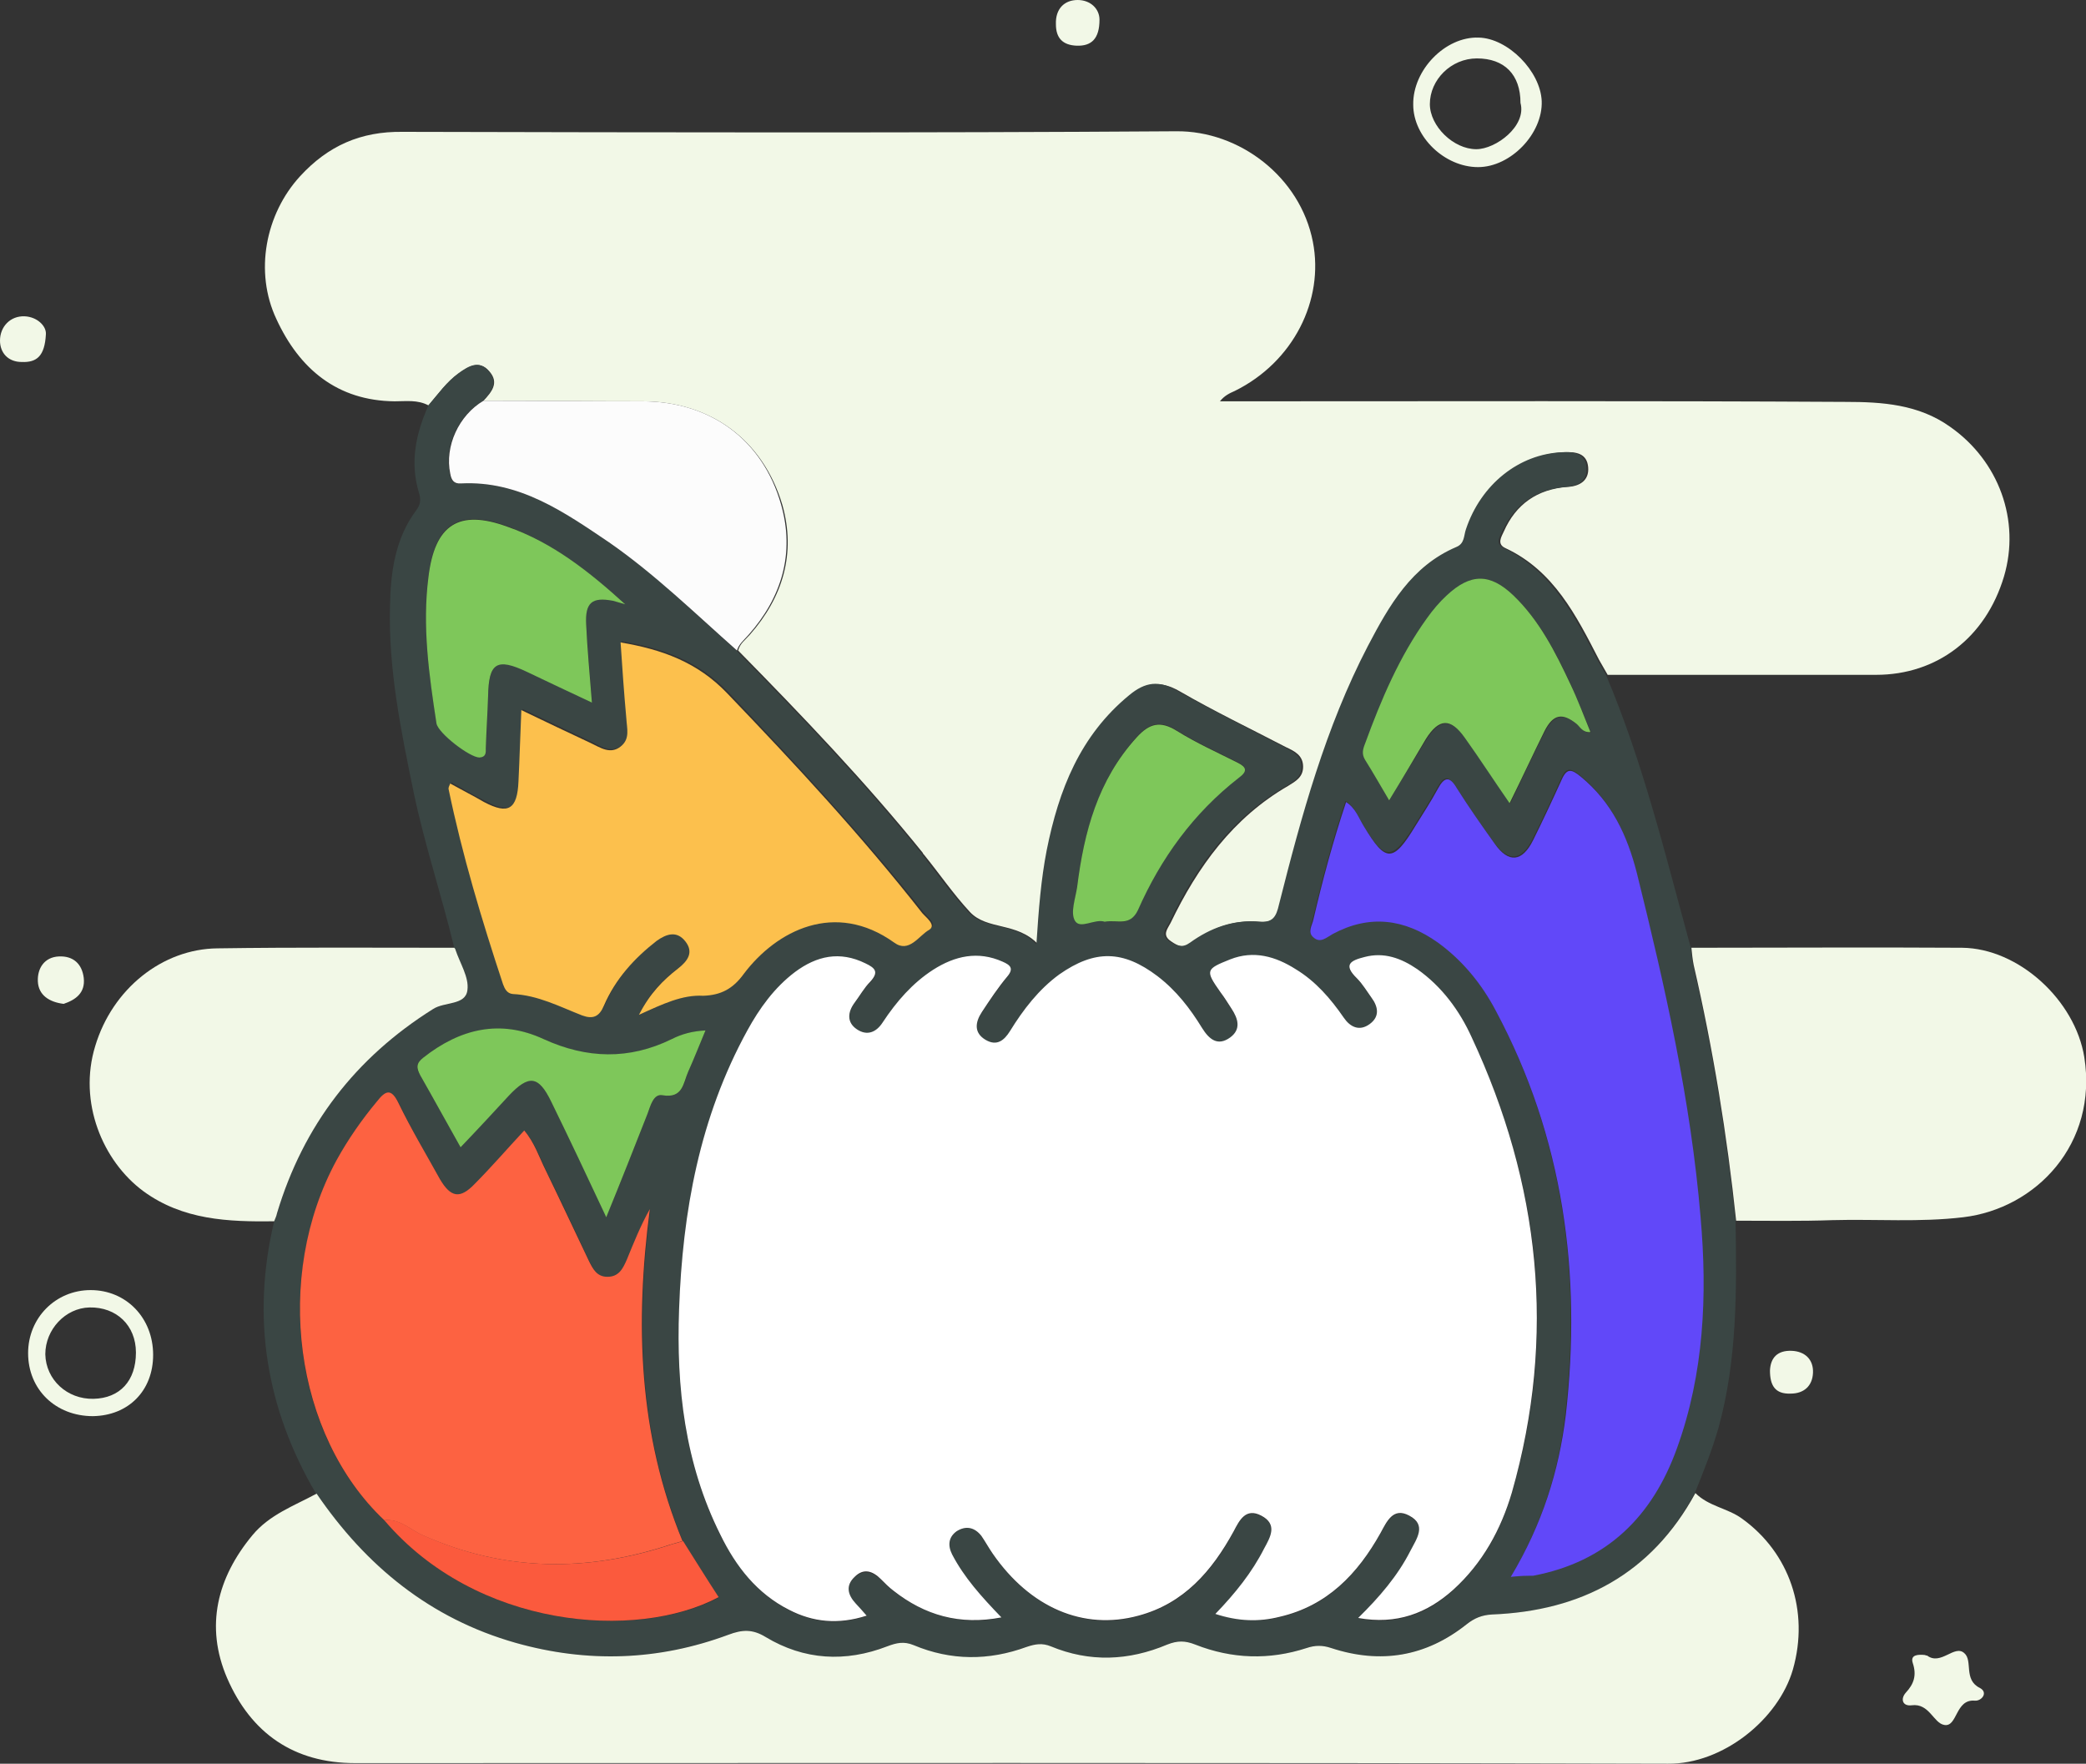 <?xml version="1.0" encoding="UTF-8"?> <svg xmlns="http://www.w3.org/2000/svg" width="110" height="93" viewBox="0 0 110 93" fill="none"><rect x="0" y="0" width="110" height="93" fill="#333333" stroke="none"/> <g clip-path="url(#clip0_22_3382)"> <path d="M22.593 21.375C22.018 21.07 21.413 21.161 20.808 21.161C17.784 21.131 15.788 19.454 14.578 16.831C13.398 14.331 14.003 11.282 15.818 9.3C17.3 7.684 19.024 6.922 21.232 6.952C34.842 6.983 48.452 7.013 62.032 6.922C65.359 6.891 68.565 9.33 69.23 12.746C69.835 15.825 68.202 19.088 65.117 20.613C64.844 20.734 64.572 20.856 64.33 21.161C64.724 21.161 65.087 21.161 65.48 21.161C76.096 21.161 86.712 21.131 97.327 21.192C99.233 21.192 101.168 21.314 102.832 22.503C105.403 24.302 106.552 27.443 105.675 30.4C104.707 33.633 102.136 35.584 98.93 35.584C94.212 35.584 89.494 35.584 84.776 35.584C84.625 35.309 84.473 35.066 84.322 34.791C83.112 32.443 81.933 30.095 79.392 28.906C78.908 28.693 79.18 28.296 79.302 28.022C79.937 26.589 81.056 25.796 82.659 25.674C83.294 25.644 83.808 25.339 83.748 24.637C83.687 23.906 83.112 23.814 82.477 23.845C80.179 23.967 78.182 25.552 77.396 27.9C77.275 28.235 77.336 28.662 76.882 28.845C74.523 29.852 73.313 31.925 72.224 34.059C69.986 38.359 68.716 43.024 67.536 47.689C67.355 48.36 67.173 48.665 66.448 48.604C65.117 48.482 63.907 48.909 62.848 49.702C62.425 50.007 62.153 49.915 61.76 49.641C61.245 49.305 61.578 48.97 61.729 48.665C63.151 45.707 65.026 43.115 67.93 41.438C68.323 41.194 68.716 40.981 68.716 40.432C68.716 39.822 68.262 39.609 67.808 39.395C65.933 38.42 64.028 37.505 62.183 36.438C61.215 35.889 60.489 35.98 59.642 36.651C57.041 38.755 55.922 41.652 55.287 44.823C54.985 46.347 54.864 47.933 54.743 49.793C53.624 48.604 52.051 49.061 51.144 48.086C50.267 47.14 49.541 46.073 48.724 45.067C48.694 45.036 48.664 45.006 48.664 44.975C45.639 41.225 42.312 37.749 38.925 34.303C39.016 33.937 39.288 33.754 39.53 33.48C41.284 31.498 41.98 29.181 41.254 26.619C40.225 23.174 37.443 21.161 33.874 21.161C31.091 21.161 28.279 21.131 25.496 21.131C25.92 20.673 26.343 20.186 25.799 19.576C25.285 18.966 24.71 19.332 24.226 19.667C23.561 20.125 23.107 20.795 22.593 21.375Z" fill="#F2F8E7"></path> <path d="M22.593 21.375C23.107 20.765 23.561 20.125 24.196 19.667C24.71 19.301 25.254 18.966 25.768 19.576C26.313 20.186 25.89 20.673 25.466 21.131C24.166 21.893 23.41 23.54 23.712 24.973C23.772 25.308 23.893 25.522 24.287 25.491C27.341 25.339 29.731 26.985 32.09 28.601C34.539 30.248 36.626 32.352 38.834 34.303C42.222 37.749 45.549 41.225 48.573 44.975C48.603 45.006 48.633 45.036 48.633 45.067C49.42 46.073 50.176 47.14 51.053 48.086C51.961 49.092 53.533 48.604 54.652 49.793C54.773 47.933 54.894 46.378 55.197 44.823C55.832 41.652 56.951 38.786 59.552 36.651C60.399 35.95 61.125 35.858 62.092 36.438C63.937 37.474 65.843 38.42 67.718 39.395C68.172 39.639 68.625 39.822 68.625 40.432C68.625 40.981 68.232 41.194 67.839 41.438C64.935 43.115 63.06 45.677 61.639 48.665C61.487 48.939 61.155 49.275 61.669 49.641C62.062 49.885 62.334 50.007 62.758 49.702C63.816 48.939 65.026 48.482 66.357 48.604C67.113 48.665 67.294 48.36 67.446 47.689C68.625 43.024 69.896 38.359 72.134 34.059C73.253 31.925 74.432 29.852 76.791 28.845C77.245 28.662 77.184 28.235 77.305 27.9C78.092 25.552 80.088 23.936 82.387 23.845C83.022 23.814 83.596 23.936 83.657 24.637C83.717 25.339 83.203 25.644 82.568 25.674C80.995 25.796 79.876 26.589 79.211 28.022C79.09 28.296 78.818 28.662 79.302 28.906C81.842 30.126 83.022 32.474 84.232 34.791C84.383 35.066 84.534 35.309 84.685 35.584C86.651 40.219 87.831 45.128 89.161 49.976C89.192 50.281 89.222 50.586 89.282 50.891C90.311 55.343 91.037 59.855 91.52 64.368C91.581 68.058 91.611 71.717 90.613 75.315C90.281 76.473 89.827 77.602 89.373 78.73C87.044 82.999 83.385 84.981 78.636 85.133C78.122 85.164 77.729 85.316 77.305 85.651C75.158 87.359 72.769 87.755 70.168 86.902C69.714 86.749 69.321 86.749 68.867 86.902C66.901 87.573 64.935 87.481 63 86.719C62.455 86.505 62.062 86.505 61.518 86.719C59.491 87.573 57.435 87.664 55.378 86.81C54.924 86.627 54.531 86.658 54.108 86.841C52.112 87.573 50.115 87.603 48.15 86.749C47.636 86.536 47.242 86.627 46.758 86.81C44.55 87.664 42.373 87.573 40.346 86.322C39.651 85.895 39.076 85.926 38.381 86.2C34.691 87.573 30.94 87.694 27.16 86.627C22.684 85.347 19.296 82.572 16.665 78.76C14.034 74.278 13.247 69.491 14.457 64.399C14.518 64.246 14.578 64.124 14.608 63.972C15.999 59.337 18.752 55.77 22.835 53.208C23.44 52.842 24.529 53.025 24.649 52.202C24.74 51.531 24.226 50.769 24.014 50.068C24.014 50.037 23.954 50.007 23.954 49.976C23.288 47.201 22.381 44.518 21.806 41.743C21.141 38.511 20.476 35.279 20.566 31.955C20.597 30.156 20.839 28.388 21.958 26.894C22.169 26.619 22.2 26.345 22.109 26.04C21.595 24.393 21.927 22.869 22.593 21.375ZM20.264 80.163C25.103 85.865 33.541 86.536 37.897 84.249C37.261 83.273 36.657 82.267 36.022 81.291C33.693 75.65 33.511 69.796 34.297 63.789C33.814 64.673 33.451 65.557 33.088 66.442C32.906 66.93 32.664 67.356 32.059 67.356C31.515 67.356 31.303 66.96 31.092 66.533C30.335 64.917 29.579 63.301 28.793 61.715C28.46 61.014 28.218 60.282 27.674 59.642C26.767 60.618 25.95 61.563 25.073 62.447C24.287 63.27 23.803 63.179 23.228 62.203C22.472 60.892 21.716 59.581 21.05 58.209C20.657 57.386 20.355 57.538 19.901 58.117C19.115 59.093 18.389 60.099 17.784 61.197C14.396 67.326 15.485 75.681 20.264 80.163ZM64.089 85.103C65.298 85.499 66.387 85.529 67.476 85.286C69.986 84.706 71.589 83.029 72.799 80.864C73.132 80.254 73.495 79.492 74.311 79.95C75.249 80.437 74.704 81.169 74.372 81.809C73.676 83.121 72.739 84.218 71.62 85.347C73.646 85.713 75.249 85.133 76.64 83.853C78.183 82.45 79.15 80.712 79.725 78.73C82.114 70.467 81.237 62.478 77.608 54.733C76.943 53.33 76.035 52.05 74.735 51.135C73.888 50.555 72.981 50.22 71.952 50.494C71.226 50.677 70.803 50.921 71.559 51.623C71.862 51.897 72.073 52.293 72.315 52.629C72.678 53.117 72.739 53.635 72.224 54.032C71.68 54.428 71.226 54.184 70.863 53.696C70.168 52.69 69.381 51.775 68.323 51.135C67.264 50.464 66.115 50.159 64.875 50.616C63.574 51.135 63.544 51.196 64.361 52.354C64.573 52.629 64.754 52.934 64.935 53.208C65.298 53.727 65.45 54.306 64.875 54.733C64.21 55.19 63.756 54.824 63.393 54.245C62.728 53.208 62.002 52.263 61.034 51.501C59.219 50.129 57.737 50.098 55.862 51.409C54.743 52.202 53.957 53.239 53.261 54.397C52.959 54.885 52.535 55.251 51.961 54.855C51.325 54.458 51.386 53.91 51.779 53.391C52.202 52.751 52.626 52.141 53.11 51.531C53.473 51.074 53.322 50.921 52.868 50.738C51.567 50.159 50.358 50.464 49.208 51.165C48.119 51.867 47.273 52.842 46.547 53.94C46.214 54.458 45.73 54.672 45.186 54.306C44.672 53.94 44.702 53.391 45.065 52.903C45.337 52.537 45.549 52.141 45.881 51.806C46.395 51.287 46.154 51.074 45.639 50.83C44.309 50.159 43.069 50.403 41.919 51.287C40.83 52.111 40.074 53.178 39.409 54.367C36.899 58.941 35.991 63.941 35.81 69.064C35.659 73.18 36.112 77.205 37.987 80.956C38.834 82.633 39.923 84.035 41.617 84.92C42.887 85.56 44.188 85.713 45.7 85.225C45.428 84.92 45.276 84.767 45.125 84.584C44.702 84.127 44.581 83.639 45.065 83.182C45.549 82.724 46.032 82.907 46.456 83.304C46.668 83.517 46.879 83.731 47.121 83.913C48.785 85.164 50.599 85.743 52.807 85.316C51.749 84.218 50.841 83.212 50.206 81.993C49.964 81.505 50.025 81.078 50.448 80.773C50.902 80.437 51.386 80.529 51.749 81.017C51.961 81.322 52.142 81.657 52.354 81.962C54.35 84.798 57.132 86.017 60.036 85.225C62.425 84.584 63.937 82.877 65.056 80.773C65.359 80.193 65.692 79.523 66.508 79.95C67.385 80.407 66.962 81.078 66.659 81.688C66.024 82.907 65.147 84.005 64.089 85.103ZM79.665 83.151C80.209 83.09 80.511 83.09 80.814 83.029C84.685 82.297 87.075 79.919 88.405 76.29C89.827 72.327 90.008 68.21 89.645 64.124C89.101 57.995 87.77 51.989 86.288 45.982C85.774 43.969 84.957 42.231 83.324 40.889C82.84 40.493 82.598 40.432 82.326 41.042C81.842 42.109 81.358 43.176 80.814 44.244C80.239 45.402 79.544 45.463 78.787 44.427C78.092 43.481 77.427 42.506 76.791 41.499C76.368 40.859 76.126 40.92 75.793 41.53C75.43 42.201 75.007 42.841 74.614 43.481C73.434 45.402 73.011 45.402 71.892 43.512C71.62 43.085 71.468 42.567 70.954 42.231C70.258 44.305 69.714 46.378 69.23 48.421C69.17 48.756 68.897 49.092 69.23 49.366C69.593 49.671 69.926 49.336 70.258 49.183C72.194 48.147 74.039 48.36 75.793 49.641C77.124 50.586 78.092 51.836 78.848 53.239C82.417 59.947 83.385 67.082 82.538 74.552C82.205 77.571 81.298 80.407 79.665 83.151ZM33.693 53.513C34.963 52.964 35.991 52.446 37.141 52.446C38.078 52.446 38.713 52.08 39.288 51.287C41.012 49 44.097 47.384 47.212 49.641C47.998 50.19 48.513 49.275 49.057 48.97C49.45 48.726 48.876 48.33 48.694 48.086C45.488 44.03 41.98 40.249 38.411 36.499C36.838 34.852 34.963 34.181 32.785 33.815C32.876 35.188 32.967 36.499 33.088 37.81C33.148 38.359 33.3 38.907 32.785 39.304C32.211 39.731 31.697 39.365 31.213 39.121C30.033 38.572 28.854 37.993 27.553 37.383C27.492 38.725 27.432 39.944 27.402 41.133C27.341 42.627 26.888 42.932 25.587 42.231C24.982 41.926 24.407 41.591 23.803 41.255C23.772 41.408 23.712 41.469 23.712 41.53C24.407 45.036 25.466 48.452 26.585 51.836C26.676 52.111 26.797 52.354 27.099 52.354C28.4 52.415 29.549 53.025 30.759 53.483C31.334 53.696 31.636 53.544 31.908 52.964C32.513 51.562 33.481 50.464 34.691 49.549C35.205 49.153 35.749 49 36.203 49.58C36.657 50.159 36.324 50.647 35.81 51.013C34.933 51.653 34.267 52.354 33.693 53.513ZM32.967 31.864C31.092 30.156 29.126 28.632 26.767 27.747C24.166 26.802 22.925 27.626 22.593 30.4C22.26 33.023 22.623 35.553 23.016 38.115C23.107 38.633 24.77 39.914 25.285 39.914C25.648 39.914 25.587 39.639 25.617 39.426C25.678 38.511 25.708 37.596 25.738 36.682C25.799 34.913 26.222 34.669 27.795 35.401C28.884 35.919 30.003 36.438 31.213 37.017C31.092 35.492 31.001 34.181 30.91 32.901C30.85 31.742 31.213 31.468 32.332 31.651C32.543 31.742 32.755 31.803 32.967 31.864ZM73.253 42.201C73.948 41.072 74.584 40.036 75.219 38.999C75.914 37.901 76.519 37.871 77.275 38.938C78.062 40.036 78.818 41.164 79.634 42.384C80.3 41.011 80.844 39.792 81.479 38.572C81.933 37.688 82.447 37.596 83.173 38.206C83.355 38.359 83.445 38.633 83.899 38.633C83.536 37.749 83.203 36.926 82.84 36.102C82.054 34.425 81.207 32.748 79.846 31.437C78.606 30.217 77.547 30.217 76.307 31.437C75.914 31.803 75.582 32.199 75.279 32.626C73.827 34.639 72.86 36.926 72.013 39.243C71.892 39.548 71.831 39.792 72.013 40.097C72.406 40.737 72.799 41.438 73.253 42.201ZM31.969 64.185C32.755 62.264 33.451 60.496 34.146 58.727C34.328 58.3 34.449 57.66 34.933 57.752C36.022 57.934 36.052 57.111 36.294 56.501C36.596 55.8 36.868 55.099 37.201 54.336C36.536 54.367 35.961 54.55 35.417 54.794C33.178 55.922 30.94 55.861 28.672 54.794C26.404 53.757 24.256 54.245 22.321 55.77C21.927 56.074 21.927 56.318 22.169 56.715C22.865 57.934 23.53 59.154 24.287 60.496C25.164 59.55 26.011 58.666 26.827 57.782C27.886 56.654 28.4 56.715 29.065 58.087C30.033 60.069 30.971 62.051 31.969 64.185ZM58.251 48.604C58.886 48.513 59.582 48.909 60.006 47.964C61.215 45.219 62.939 42.841 65.329 40.981C65.782 40.646 65.722 40.432 65.268 40.188C64.179 39.639 63.09 39.151 62.062 38.511C61.185 37.962 60.61 38.115 59.945 38.847C57.919 41.103 57.163 43.847 56.8 46.744C56.739 47.354 56.437 48.086 56.679 48.513C56.981 49 57.737 48.391 58.251 48.604Z" fill="#3A4644"></path> <path d="M16.695 78.76C19.296 82.572 22.683 85.347 27.19 86.627C30.971 87.694 34.721 87.573 38.411 86.2C39.137 85.926 39.681 85.895 40.377 86.322C42.403 87.542 44.581 87.664 46.789 86.81C47.273 86.627 47.666 86.536 48.18 86.749C50.146 87.573 52.142 87.573 54.138 86.841C54.592 86.688 54.955 86.627 55.408 86.81C57.465 87.664 59.522 87.573 61.548 86.719C62.092 86.505 62.486 86.505 63.03 86.719C64.966 87.481 66.931 87.542 68.897 86.902C69.351 86.749 69.744 86.749 70.198 86.902C72.799 87.755 75.188 87.359 77.336 85.651C77.759 85.316 78.152 85.164 78.666 85.133C83.385 84.95 87.075 82.999 89.403 78.73C90.099 79.431 91.097 79.523 91.853 80.072C94.364 81.871 95.422 84.95 94.545 88.03C93.789 90.652 90.855 93.031 87.952 93C64.875 92.939 41.798 92.969 18.721 92.969C15.515 92.969 13.247 91.414 11.977 88.487C10.797 85.743 11.463 83.182 13.308 80.956C14.215 79.858 15.515 79.401 16.695 78.76Z" fill="#F2F8E7"></path> <path d="M91.551 64.368C91.067 59.825 90.341 55.343 89.313 50.891C89.252 50.586 89.222 50.281 89.192 49.976C93.94 49.976 98.689 49.946 103.467 49.976C106.461 50.007 109.425 52.751 109.909 55.739C110.635 60.313 107.369 63.728 103.528 64.185C101.229 64.46 98.93 64.277 96.632 64.338C94.938 64.399 93.244 64.368 91.551 64.368Z" fill="#F2F8E7"></path> <path d="M23.954 49.976C23.984 50.007 24.014 50.037 24.014 50.068C24.256 50.799 24.74 51.531 24.649 52.202C24.559 53.025 23.44 52.812 22.835 53.208C18.752 55.77 15.999 59.337 14.608 63.972C14.578 64.124 14.517 64.246 14.457 64.399C12.037 64.429 9.648 64.338 7.561 62.813C5.414 61.227 4.113 58.117 5.021 55.16C5.928 52.141 8.559 50.037 11.463 50.007C15.636 49.946 19.81 49.976 23.954 49.976Z" fill="#F2F8E7"></path> <path d="M74.523 5.519C74.493 3.69 76.217 1.921 77.971 1.982C79.513 2.012 81.237 3.751 81.298 5.336C81.358 7.044 79.665 8.812 77.941 8.812C76.186 8.812 74.523 7.227 74.523 5.519ZM80.179 5.428C80.179 3.933 79.332 3.08 77.88 3.08C76.519 3.08 75.4 4.208 75.4 5.489C75.4 6.647 76.64 7.867 77.85 7.867C78.878 7.867 80.511 6.647 80.179 5.428Z" fill="#F2F8E7"></path> <path d="M8.075 71.442C8.075 73.333 6.775 74.644 4.9 74.674C2.934 74.674 1.482 73.272 1.482 71.351C1.482 69.491 2.934 68.027 4.779 68.027C6.654 68.027 8.075 69.491 8.075 71.442ZM7.168 71.32C7.168 69.887 6.14 68.912 4.718 68.942C3.448 68.972 2.389 70.101 2.389 71.412C2.42 72.753 3.539 73.79 4.93 73.76C6.321 73.729 7.168 72.814 7.168 71.32Z" fill="#F2F8E7"></path> <path d="M101.501 87.268C101.562 87.298 101.592 87.298 101.622 87.298C102.348 87.847 103.074 86.688 103.588 87.176C104.042 87.573 103.528 88.579 104.405 89.006C104.859 89.249 104.496 89.707 104.133 89.676C103.104 89.585 103.225 91.079 102.53 90.957C101.955 90.866 101.743 89.798 100.806 89.92C100.322 89.981 100.201 89.585 100.503 89.249C100.927 88.792 101.078 88.335 100.866 87.694C100.715 87.237 101.169 87.237 101.501 87.268Z" fill="#F2F8E7"></path> <path d="M3.357 52.934C2.601 52.842 2.026 52.476 1.996 51.745C1.966 51.074 2.329 50.464 3.115 50.433C3.871 50.403 4.325 50.83 4.416 51.562C4.506 52.354 3.992 52.72 3.357 52.934Z" fill="#F2F8E7"></path> <path d="M2.42 17.624C2.359 18.783 1.936 19.118 1.149 19.088C0.423 19.088 0 18.6 0 17.96C0 17.228 0.544 16.648 1.301 16.679C1.966 16.709 2.45 17.197 2.42 17.624Z" fill="#F2F8E7"></path> <path d="M57.979 1.037C57.979 2.043 57.556 2.439 56.769 2.409C56.044 2.378 55.681 2.012 55.681 1.281C55.65 0.457 56.134 0 56.83 0C57.495 0 57.979 0.457 57.979 1.037Z" fill="#F2F8E7"></path> <path d="M93.335 72.266C93.365 71.595 93.728 71.198 94.484 71.229C95.18 71.259 95.634 71.686 95.604 72.388C95.573 73.089 95.12 73.485 94.424 73.485C93.607 73.516 93.335 73.058 93.335 72.266Z" fill="#F2F8E7"></path> <path d="M38.864 34.303C36.657 32.352 34.539 30.278 32.12 28.601C29.731 26.985 27.372 25.339 24.317 25.491C23.924 25.522 23.803 25.308 23.742 24.973C23.44 23.54 24.196 21.893 25.496 21.131C28.279 21.131 31.092 21.161 33.874 21.161C37.443 21.161 40.225 23.174 41.193 26.619C41.919 29.181 41.224 31.498 39.469 33.48C39.227 33.754 38.955 33.968 38.864 34.303Z" fill="#FCFCFC"></path> <path d="M64.088 85.103C65.147 84.005 66.024 82.907 66.659 81.657C66.992 81.047 67.385 80.376 66.508 79.919C65.691 79.492 65.359 80.163 65.056 80.742C63.907 82.846 62.425 84.554 60.036 85.194C57.132 85.987 54.319 84.767 52.353 81.931C52.142 81.627 51.96 81.291 51.749 80.986C51.386 80.529 50.932 80.437 50.448 80.742C50.025 81.047 49.964 81.474 50.206 81.962C50.841 83.182 51.749 84.188 52.807 85.286C50.599 85.713 48.754 85.164 47.121 83.883C46.879 83.7 46.667 83.487 46.456 83.273C46.032 82.846 45.548 82.663 45.065 83.151C44.581 83.609 44.702 84.096 45.125 84.554C45.276 84.706 45.428 84.889 45.7 85.194C44.187 85.682 42.857 85.529 41.617 84.889C39.923 84.035 38.804 82.602 37.987 80.925C36.112 77.175 35.658 73.15 35.81 69.033C35.991 63.88 36.898 58.91 39.409 54.336C40.044 53.178 40.83 52.08 41.919 51.257C43.068 50.403 44.278 50.129 45.639 50.799C46.153 51.043 46.365 51.257 45.881 51.775C45.579 52.08 45.337 52.507 45.065 52.873C44.702 53.361 44.641 53.91 45.185 54.275C45.73 54.641 46.214 54.428 46.547 53.91C47.272 52.812 48.119 51.836 49.208 51.135C50.357 50.403 51.567 50.129 52.868 50.708C53.291 50.891 53.473 51.074 53.11 51.501C52.626 52.08 52.202 52.72 51.779 53.361C51.416 53.91 51.355 54.458 51.96 54.824C52.565 55.19 52.958 54.855 53.261 54.367C53.956 53.239 54.773 52.172 55.862 51.379C57.737 50.068 59.219 50.098 61.034 51.47C62.032 52.233 62.758 53.178 63.393 54.214C63.756 54.794 64.209 55.19 64.875 54.702C65.45 54.275 65.298 53.727 64.935 53.178C64.754 52.903 64.572 52.598 64.361 52.324C63.544 51.165 63.574 51.104 64.875 50.586C66.115 50.098 67.264 50.433 68.323 51.104C69.381 51.745 70.168 52.659 70.863 53.666C71.196 54.153 71.68 54.397 72.224 54.001C72.769 53.605 72.678 53.086 72.315 52.598C72.073 52.263 71.861 51.897 71.559 51.592C70.803 50.86 71.226 50.647 71.952 50.464C72.98 50.19 73.888 50.525 74.735 51.104C76.035 52.019 76.973 53.3 77.608 54.702C81.207 62.417 82.084 70.436 79.725 78.699C79.15 80.651 78.183 82.419 76.64 83.822C75.249 85.072 73.646 85.682 71.619 85.316C72.738 84.218 73.706 83.09 74.372 81.779C74.704 81.139 75.249 80.407 74.311 79.919C73.464 79.462 73.132 80.224 72.799 80.834C71.589 82.999 69.986 84.676 67.476 85.255C66.387 85.529 65.298 85.499 64.088 85.103Z" fill="white"></path> <path d="M20.264 80.163C15.516 75.681 14.397 67.326 17.754 61.167C18.359 60.069 19.084 59.032 19.871 58.087C20.325 57.508 20.627 57.355 21.02 58.178C21.686 59.55 22.472 60.862 23.198 62.173C23.772 63.148 24.256 63.24 25.043 62.417C25.92 61.532 26.736 60.587 27.644 59.611C28.188 60.252 28.43 61.014 28.763 61.685C29.549 63.301 30.305 64.917 31.061 66.503C31.273 66.93 31.485 67.326 32.029 67.326C32.634 67.326 32.846 66.899 33.058 66.411C33.42 65.527 33.783 64.612 34.267 63.758C33.481 69.765 33.663 75.62 35.991 81.261C35.78 81.322 35.568 81.383 35.356 81.444C30.94 82.907 26.615 82.877 22.29 80.956C21.655 80.681 21.081 80.072 20.264 80.163Z" fill="#FD6241"></path> <path d="M79.665 83.151C81.328 80.376 82.205 77.571 82.568 74.613C83.415 67.143 82.447 59.977 78.878 53.3C78.122 51.867 77.124 50.647 75.823 49.702C74.069 48.452 72.224 48.208 70.289 49.244C69.956 49.427 69.623 49.763 69.26 49.427C68.928 49.153 69.2 48.787 69.26 48.482C69.744 46.408 70.289 44.366 70.984 42.292C71.499 42.627 71.65 43.146 71.922 43.573C73.071 45.494 73.464 45.494 74.644 43.542C75.037 42.902 75.461 42.262 75.823 41.591C76.156 40.981 76.428 40.889 76.822 41.56C77.457 42.566 78.122 43.512 78.818 44.487C79.544 45.524 80.269 45.463 80.844 44.305C81.358 43.268 81.872 42.17 82.356 41.103C82.629 40.493 82.871 40.554 83.354 40.95C84.988 42.292 85.804 44.03 86.318 46.043C87.8 52.019 89.161 58.026 89.676 64.185C90.038 68.302 89.857 72.418 88.436 76.352C87.135 79.98 84.715 82.358 80.844 83.09C80.511 83.09 80.209 83.09 79.665 83.151Z" fill="#6148F9"></path> <path d="M33.693 53.513C34.267 52.385 34.963 51.684 35.749 51.074C36.263 50.677 36.596 50.22 36.142 49.641C35.689 49.061 35.144 49.244 34.63 49.61C33.451 50.525 32.453 51.623 31.848 53.025C31.606 53.605 31.273 53.757 30.698 53.544C29.519 53.086 28.369 52.476 27.039 52.415C26.736 52.385 26.615 52.141 26.525 51.897C25.406 48.513 24.377 45.097 23.651 41.591C23.651 41.53 23.682 41.438 23.742 41.316C24.347 41.652 24.952 41.957 25.526 42.292C26.797 42.963 27.281 42.688 27.341 41.194C27.402 39.975 27.432 38.786 27.492 37.444C28.763 38.054 29.973 38.633 31.152 39.182C31.666 39.426 32.18 39.792 32.725 39.365C33.239 38.968 33.057 38.42 33.027 37.871C32.906 36.56 32.816 35.218 32.725 33.876C34.902 34.242 36.778 34.913 38.35 36.56C41.919 40.28 45.428 44.061 48.633 48.147C48.845 48.391 49.39 48.787 48.996 49.031C48.452 49.336 47.938 50.281 47.151 49.702C44.036 47.476 40.951 49.061 39.227 51.348C38.653 52.141 38.018 52.476 37.08 52.507C35.991 52.446 34.963 52.934 33.693 53.513Z" fill="#FCC04D"></path> <path d="M32.967 31.864C32.755 31.803 32.543 31.742 32.332 31.681C31.213 31.468 30.85 31.772 30.91 32.931C30.971 34.212 31.092 35.523 31.213 37.047C29.973 36.468 28.884 35.95 27.795 35.431C26.192 34.669 25.769 34.944 25.738 36.712C25.708 37.627 25.648 38.542 25.617 39.456C25.617 39.67 25.648 39.914 25.285 39.944C24.77 39.944 23.107 38.664 23.016 38.145C22.623 35.584 22.26 33.023 22.593 30.431C22.926 27.656 24.196 26.833 26.767 27.778C29.126 28.601 31.092 30.156 32.967 31.864Z" fill="#7EC75A"></path> <path d="M73.253 42.201C72.799 41.438 72.406 40.737 71.983 40.066C71.801 39.761 71.862 39.517 71.983 39.212C72.829 36.895 73.797 34.608 75.249 32.596C75.551 32.169 75.914 31.742 76.277 31.407C77.547 30.217 78.576 30.217 79.816 31.407C81.177 32.718 82.024 34.395 82.81 36.072C83.203 36.895 83.506 37.718 83.869 38.603C83.445 38.633 83.324 38.328 83.143 38.176C82.387 37.566 81.903 37.657 81.449 38.542C80.844 39.761 80.269 41.011 79.604 42.353C78.757 41.133 78.031 40.005 77.245 38.907C76.489 37.84 75.884 37.871 75.188 38.968C74.553 40.036 73.948 41.072 73.253 42.201Z" fill="#7EC75A"></path> <path d="M31.969 64.185C30.971 62.051 30.033 60.069 29.065 58.087C28.4 56.715 27.886 56.654 26.827 57.782C26.011 58.666 25.194 59.55 24.287 60.496C23.53 59.154 22.865 57.934 22.169 56.715C21.958 56.318 21.927 56.074 22.321 55.77C24.256 54.245 26.373 53.727 28.672 54.794C30.94 55.831 33.178 55.892 35.417 54.794C35.961 54.519 36.536 54.367 37.201 54.336C36.868 55.129 36.596 55.831 36.294 56.501C36.022 57.111 36.022 57.934 34.933 57.752C34.449 57.66 34.297 58.331 34.146 58.727C33.451 60.496 32.755 62.264 31.969 64.185Z" fill="#7EC75A"></path> <path d="M58.251 48.604C57.737 48.421 56.951 49.031 56.679 48.543C56.437 48.116 56.709 47.384 56.8 46.774C57.163 43.878 57.888 41.133 59.945 38.877C60.61 38.145 61.185 37.993 62.062 38.542C63.09 39.182 64.179 39.67 65.268 40.219C65.752 40.463 65.782 40.676 65.329 41.011C62.939 42.871 61.215 45.25 60.005 47.994C59.582 48.878 58.917 48.482 58.251 48.604Z" fill="#7EC75A"></path> <path d="M20.264 80.163C21.081 80.041 21.655 80.681 22.321 80.956C26.615 82.877 30.971 82.907 35.386 81.444C35.598 81.383 35.81 81.322 36.021 81.261C36.657 82.267 37.261 83.243 37.897 84.218C33.541 86.536 25.103 85.865 20.264 80.163Z" fill="#FB5A3D"></path> </g> <defs> <clipPath id="clip0_22_3382"> <rect width="110" height="93" fill="white"></rect> </clipPath> </defs> </svg> 
